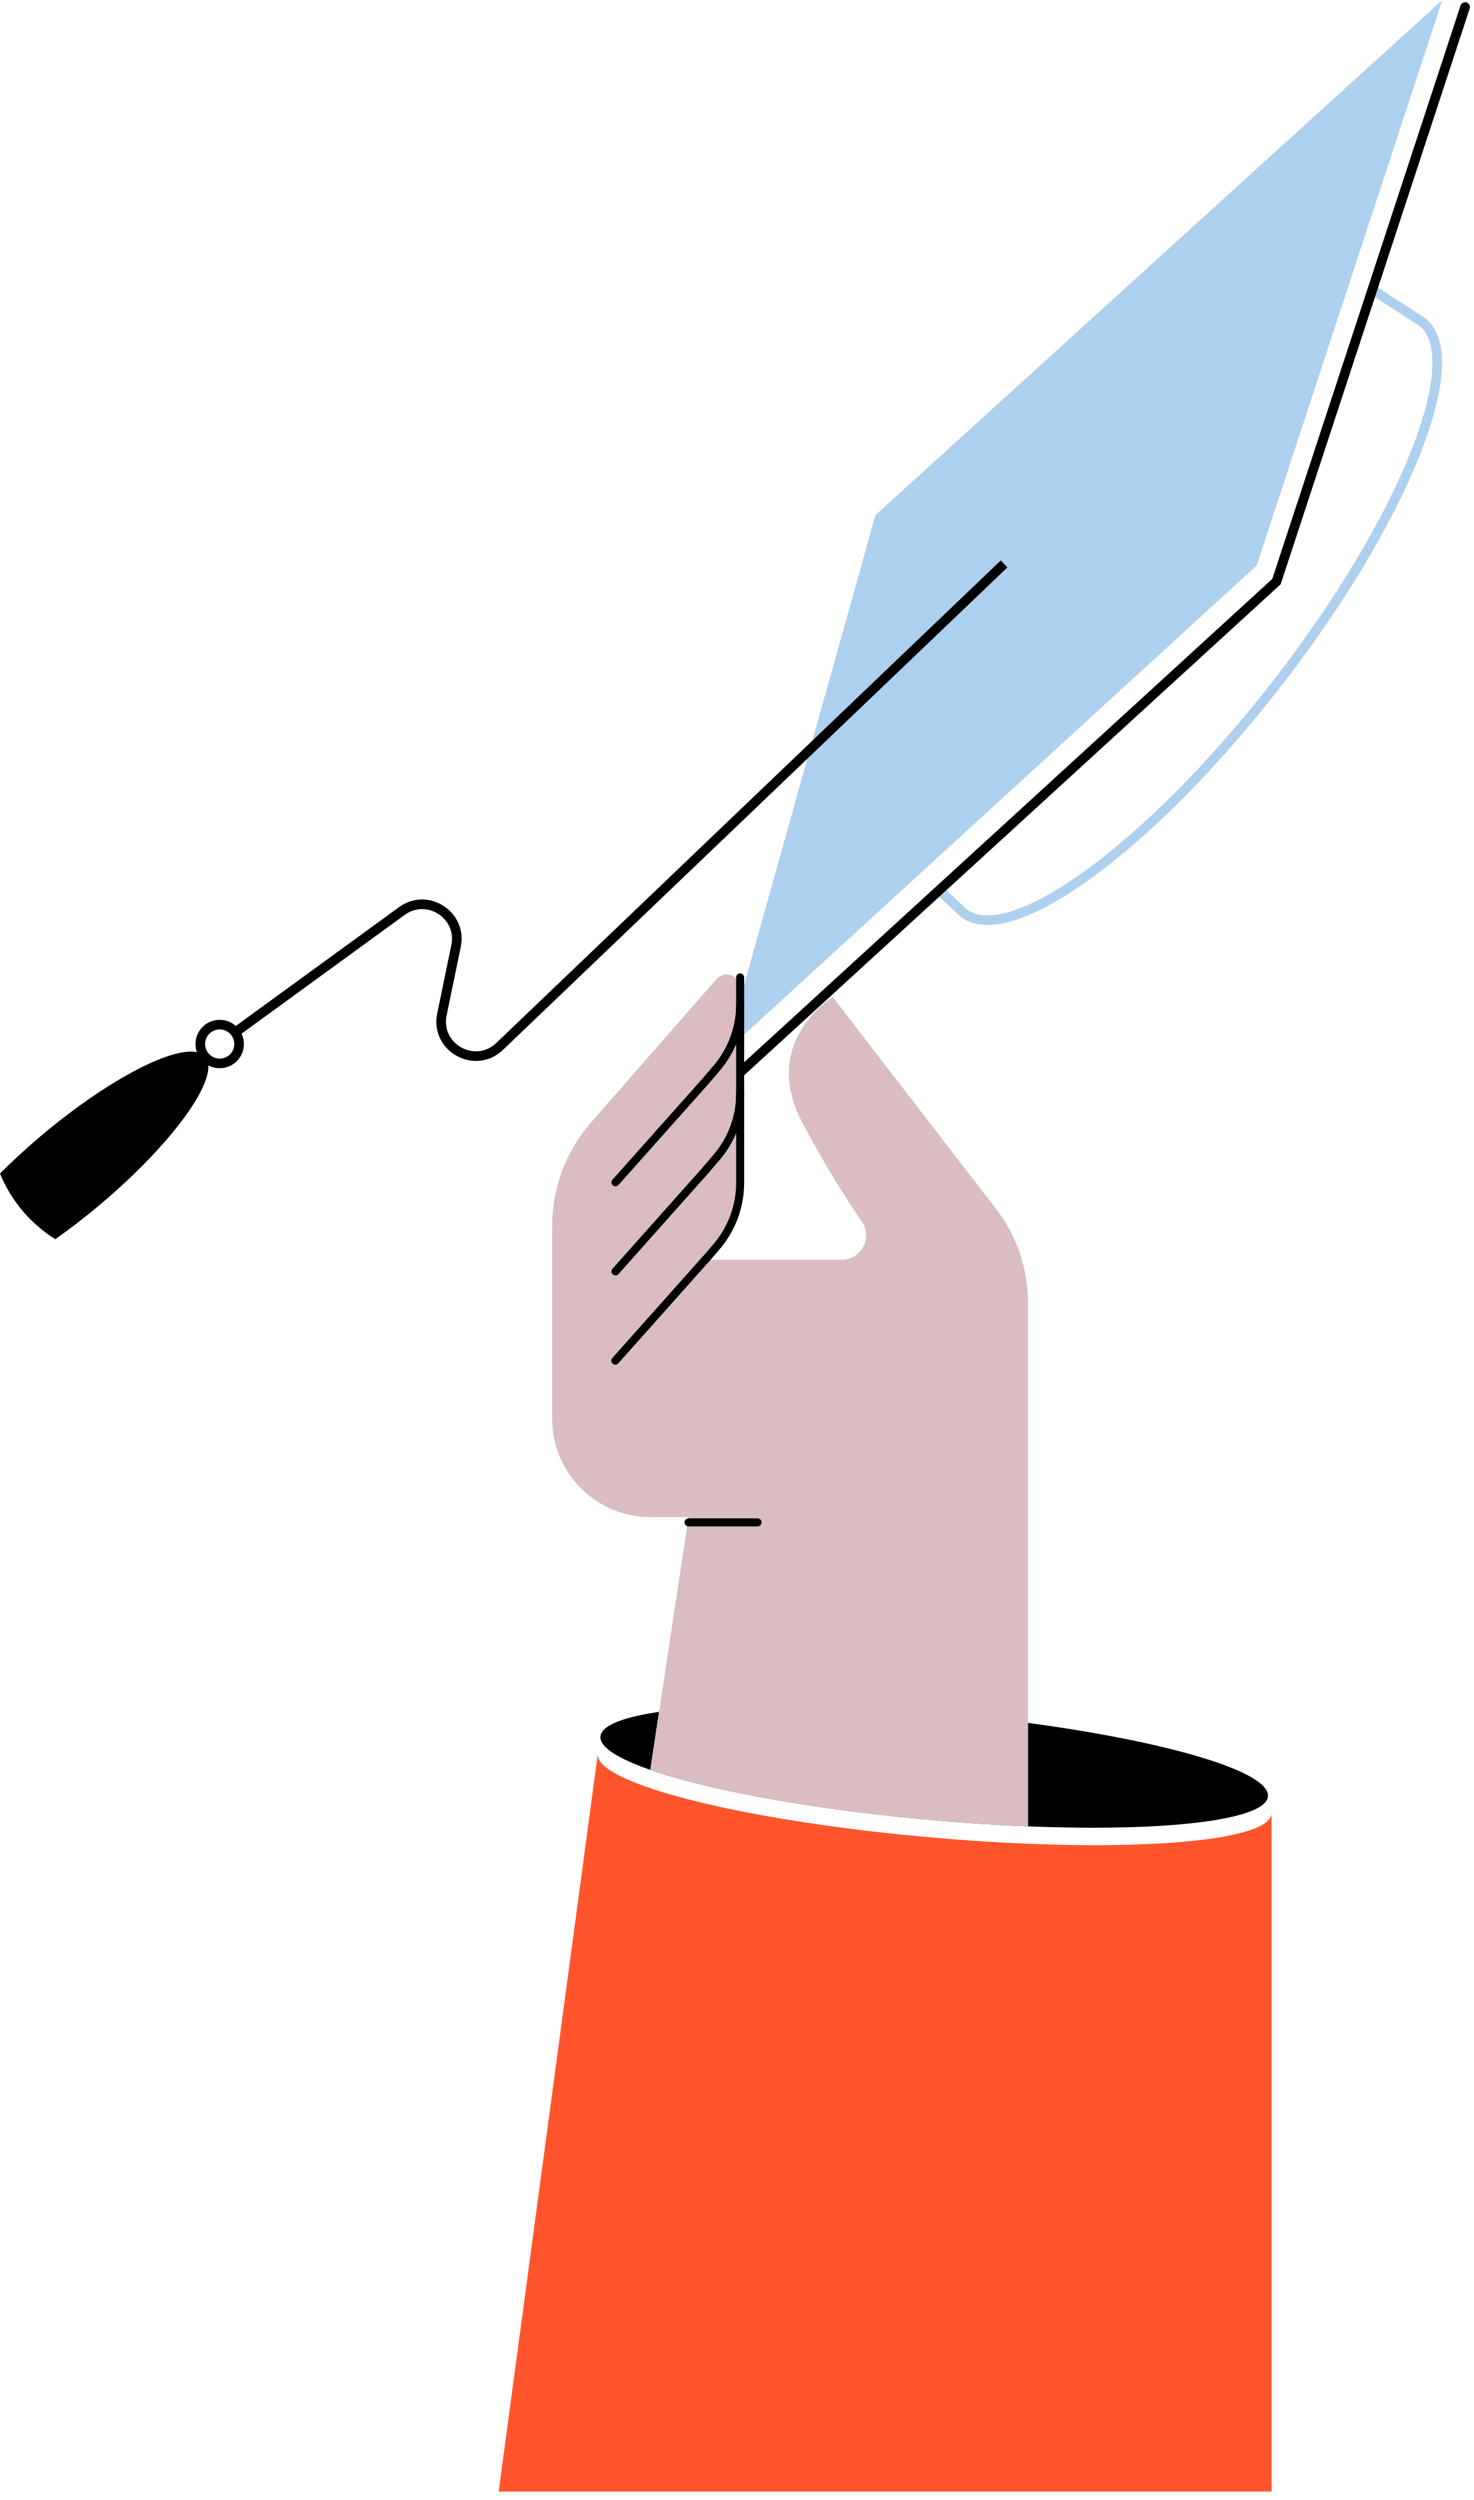 <?xml version="1.0" encoding="UTF-8"?> <svg xmlns="http://www.w3.org/2000/svg" width="125" height="212" viewBox="0 0 125 212" fill="none"><path d="M107.83 153.748V211.284H42.289L50.687 148.801C50.687 151.329 63.475 154.482 79.252 155.84C95.029 157.213 107.83 156.275 107.83 153.748Z" fill="#FF542C"></path><path d="M107.53 152.267C107.53 154.794 94.852 155.732 79.224 154.359C63.597 152.987 50.918 149.834 50.918 147.32C50.918 144.792 63.597 143.855 79.224 145.227C94.865 146.586 107.53 149.739 107.53 152.267Z" fill="black"></path><path d="M116.622 24.719L120.59 27.287C124.558 30.358 119.068 44.083 108.333 57.917C97.597 71.764 85.68 80.489 81.712 77.418L79.755 75.569" stroke="#ADD0EE" stroke-width="0.815" stroke-miterlimit="10"></path><path d="M61.519 89.186L106.567 47.956L122.316 0L74.238 43.689L61.519 89.186Z" fill="#ADD0EE"></path><path d="M59.222 94.186L108.251 49.315L124.246 0.598" stroke="black" stroke-width="0.815" stroke-miterlimit="10" stroke-linecap="round"></path><path d="M85.149 47.82L42.37 88.737C40.291 90.721 36.894 88.846 37.478 86.019L38.674 80.217C39.218 77.594 36.242 75.678 34.081 77.254L19.948 87.541" stroke="black" stroke-width="0.815" stroke-miterlimit="10"></path><path d="M8.439 102.19C7.175 103.25 5.911 104.229 4.688 105.085C3.669 104.446 2.731 103.645 1.902 102.666C1.087 101.688 0.448 100.628 0 99.513C1.06 98.453 2.229 97.38 3.492 96.306C9.811 90.993 16.035 87.99 17.408 89.621C18.767 91.251 14.758 96.877 8.439 102.19Z" fill="black"></path><path d="M18.631 90.178C19.539 90.178 20.275 89.442 20.275 88.533C20.275 87.625 19.539 86.889 18.631 86.889C17.723 86.889 16.986 87.625 16.986 88.533C16.986 89.442 17.723 90.178 18.631 90.178Z" stroke="black" stroke-width="0.815" stroke-miterlimit="10"></path><path d="M87.174 110.439V154.876C84.66 154.767 81.983 154.604 79.225 154.359C69.046 153.476 60.132 151.818 55.145 150.079L55.892 145.159L58.392 128.649H55.158C50.552 128.649 46.828 124.925 46.828 120.318V103.957C46.828 100.723 47.997 97.611 50.13 95.178L60.771 83.016C61.464 82.228 62.768 82.717 62.768 83.764V100.302C62.768 102.286 62.062 104.202 60.771 105.71L59.819 106.824H71.37C73.042 106.824 74.02 104.963 73.082 103.577C71.656 101.497 69.78 98.535 68 95.111C64.453 88.33 70.609 84.538 70.609 84.538L84.701 102.816C86.305 105.031 87.174 107.708 87.174 110.439Z" fill="#D9BDC0"></path><path d="M62.768 82.88V100.301C62.768 102.285 62.062 104.201 60.771 105.71L59.819 106.824" stroke="black" stroke-width="0.679" stroke-miterlimit="10" stroke-linecap="round"></path><path d="M59.819 106.81L52.182 115.385" stroke="black" stroke-width="0.679" stroke-miterlimit="10" stroke-linecap="round"></path><path d="M62.768 92.732C62.768 94.716 62.061 96.632 60.77 98.141L59.819 99.255L52.195 107.816" stroke="black" stroke-width="0.679" stroke-miterlimit="10" stroke-linecap="round"></path><path d="M62.768 85.177C62.768 87.161 62.061 89.077 60.77 90.585L59.819 91.7L52.195 100.261" stroke="black" stroke-width="0.679" stroke-miterlimit="10" stroke-linecap="round"></path><path d="M58.392 129.097H64.249" stroke="black" stroke-width="0.679" stroke-miterlimit="10" stroke-linecap="round"></path><path d="M87.174 146.097V154.875C84.66 154.767 81.983 154.604 79.225 154.359C69.046 153.476 60.132 151.818 55.145 150.078L55.892 145.159C61.002 144.412 69.549 144.371 79.238 145.213C81.983 145.472 84.647 145.757 87.174 146.097Z" fill="#D9BDC0"></path></svg> 